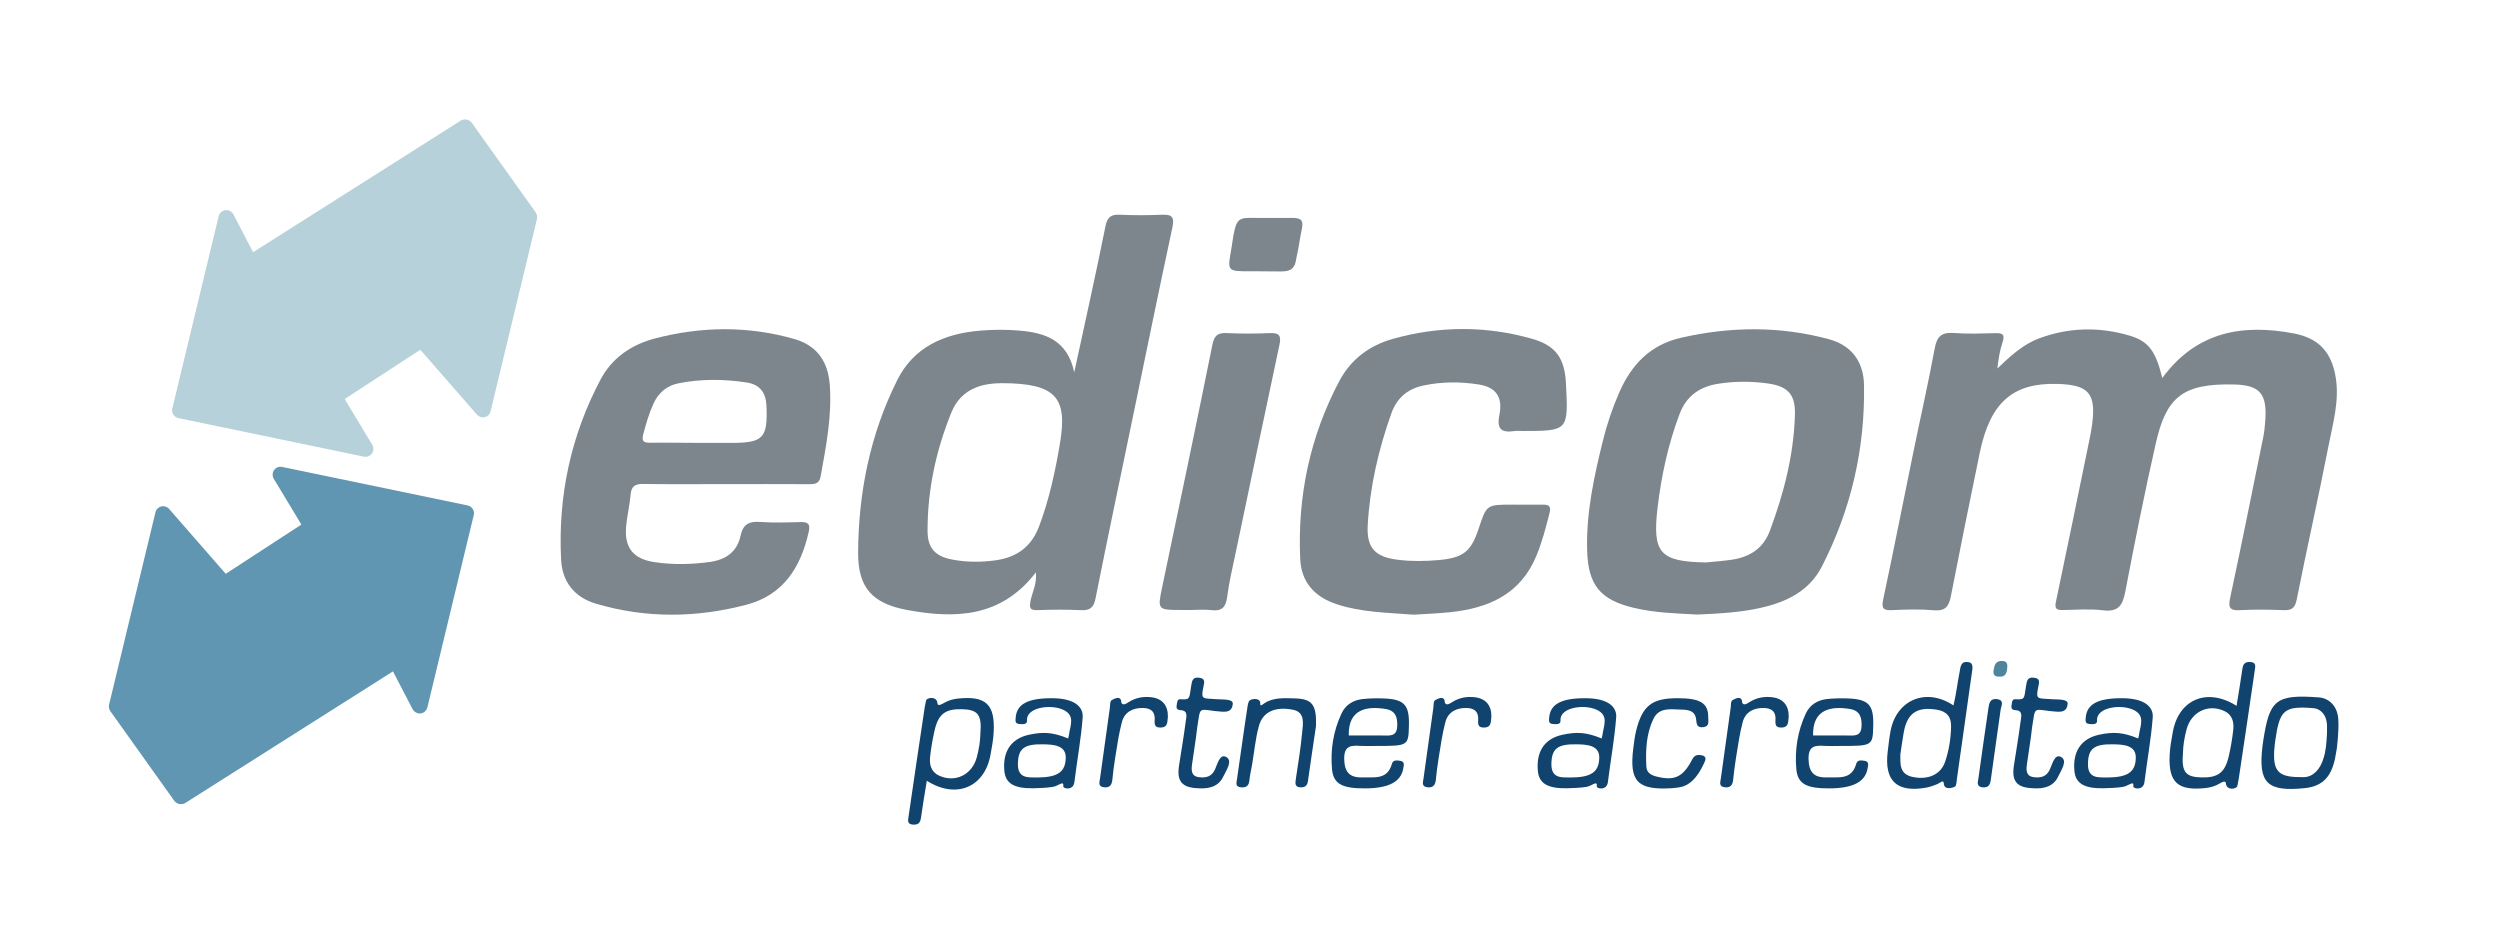 <?xml version="1.0" encoding="UTF-8" standalone="no"?>
<!-- Created with Inkscape (http://www.inkscape.org/) -->

<svg
   width="95.551mm"
   height="35.704mm"
   viewBox="0 0 95.551 35.704"
   version="1.1"
   id="svg8118"
   inkscape:export-filename="bitmap.svg"
   inkscape:export-xdpi="96"
   inkscape:export-ydpi="96"
   sodipodi:docname="edicom_logo.svg"
   inkscape:version="1.2 (dc2aedaf03, 2022-05-15)"
   xmlns:inkscape="http://www.inkscape.org/namespaces/inkscape"
   xmlns:sodipodi="http://sodipodi.sourceforge.net/DTD/sodipodi-0.dtd"
   xmlns="http://www.w3.org/2000/svg"
   xmlns:svg="http://www.w3.org/2000/svg">
  <sodipodi:namedview
     id="namedview8120"
     pagecolor="#ffffff"
     bordercolor="#000000"
     borderopacity="0.25"
     inkscape:showpageshadow="2"
     inkscape:pageopacity="0.0"
     inkscape:pagecheckerboard="0"
     inkscape:deskcolor="#d1d1d1"
     inkscape:document-units="mm"
     showgrid="false"
     inkscape:zoom="1.6819304"
     inkscape:cx="179.85286"
     inkscape:cy="194.71674"
     inkscape:window-width="1680"
     inkscape:window-height="946"
     inkscape:window-x="1912"
     inkscape:window-y="5"
     inkscape:window-maximized="1"
     inkscape:current-layer="layer1" />
  <defs
     id="defs8115">
    <clipPath
       clipPathUnits="userSpaceOnUse"
       id="clipPath31912">
      <path
         d="M 0,0 H 828 V 576 H 0 Z"
         id="path31910" />
    </clipPath>
  </defs>
  <g
     inkscape:label="Layer 1"
     inkscape:groupmode="layer"
     id="layer1">
    <g
       id="g31908"
       clip-path="url(#clipPath31912)"
       transform="matrix(0.437,0,0,-0.437,-50.132,160.808)">
      <g
         id="g8594">
        <g
           id="g31914"
           transform="translate(219.54,299.038)">
          <path
             d="m 0,0 c -1.448,0.048 -1.919,0.604 -1.7,2.001 0.201,1.282 0.417,2.563 0.584,3.85 0.048,0.372 0.238,0.948 -0.441,0.98 -0.217,0.009 -0.404,0.097 -0.357,0.368 0.04,0.235 0.029,0.605 0.306,0.589 0.877,-0.05 0.796,0.02 0.959,1.109 0.079,0.401 0.072,0.851 0.684,0.777 C 0.616,9.604 0.522,9.301 0.424,8.835 0.185,7.705 0.383,7.887 1.618,7.789 2.099,7.75 3.03,7.828 2.998,7.398 2.927,6.431 2.035,6.733 1.458,6.753 -0.029,6.932 0.174,7.105 -0.11,5.34 -0.235,4.165 -0.422,3.176 -0.565,2.09 -0.629,1.599 -0.655,1.058 0.036,0.972 0.632,0.898 1.142,0.993 1.444,1.649 1.654,2.107 1.856,3.01 2.391,2.755 3.048,2.44 2.424,1.565 2.169,1.026 1.754,0.144 0.916,-0.06 0,0"
             style="fill:#10436d;fill-opacity:1;fill-rule:nonzero;stroke:none"
             id="path31916" />
        </g>
        <g
           id="g31918"
           transform="translate(245.156,305.277)">
          <path
             d="m 0,0 c -0.067,-0.371 0.052,-0.91 -0.633,-0.928 -0.677,-0.018 -0.504,0.484 -0.52,0.86 -0.028,0.639 -0.469,0.833 -0.989,0.85 -0.901,0.031 -1.642,-0.332 -1.882,-1.236 -0.271,-1.018 -0.411,-2.071 -0.584,-3.113 -0.108,-0.641 -0.182,-1.289 -0.25,-1.936 -0.046,-0.43 -0.225,-0.692 -0.694,-0.653 -0.592,0.05 -0.43,0.445 -0.379,0.808 0.29,2.053 0.564,4.108 0.858,6.16 0.03,0.214 -0.011,0.553 0.152,0.651 0.465,0.278 0.843,0.325 0.849,-0.2 0.124,-0.331 0.481,-0.065 0.662,0.048 0.617,0.384 1.294,0.501 1.995,0.409 C -0.471,1.597 0.023,0.987 0,0"
             style="fill:#10436d;fill-opacity:1;fill-rule:nonzero;stroke:none"
             id="path31920" />
        </g>
        <g
           id="g31922"
           transform="translate(216.863,305.277)">
          <path
             d="m 0,0 c -0.067,-0.371 0.052,-0.91 -0.633,-0.928 -0.678,-0.018 -0.503,0.484 -0.52,0.86 -0.028,0.639 -0.469,0.833 -0.989,0.85 -0.901,0.031 -1.642,-0.332 -1.882,-1.236 -0.271,-1.018 -0.412,-2.071 -0.585,-3.113 -0.107,-0.641 -0.181,-1.289 -0.25,-1.936 -0.045,-0.43 -0.224,-0.692 -0.694,-0.653 -0.591,0.05 -0.43,0.445 -0.378,0.808 0.29,2.053 0.563,4.108 0.857,6.16 0.031,0.214 -0.01,0.553 0.153,0.651 0.464,0.278 0.843,0.325 0.849,-0.2 0.124,-0.331 0.481,-0.065 0.662,0.048 0.617,0.384 1.294,0.501 1.995,0.409 C -0.471,1.597 0.023,0.987 0,0"
             style="fill:#10436d;fill-opacity:1;fill-rule:nonzero;stroke:none"
             id="path31924" />
        </g>
        <g
           id="g31926"
           transform="translate(319.237,304.855)">
          <path
             d="M 0,0 C 0,1.433 -0.895,2.07 -1.692,2.131 -5.51,2.417 -6.02,1.898 -6.571,-1.64 -6.597,-1.8 -6.615,-1.959 -6.638,-2.118 c -0.392,-3.249 0.401,-4.016 3.679,-3.689 1.328,0.135 2.118,0.755 2.519,2.036 0.121,0.385 0.172,0.637 0.303,1.443 0,0 0.179,1.452 0.137,2.328 m -1.089,-2.201 c -0.089,-0.615 -0.122,-0.671 -0.204,-0.964 -0.277,-0.975 -0.916,-1.672 -1.742,-1.679 -2.146,-0.019 -2.807,0.334 -2.536,2.802 0.013,0.121 0.029,0.242 0.045,0.364 0.382,2.691 0.732,3.083 3.367,2.866 0.547,-0.048 1.165,-0.529 1.165,-1.618 0.029,-0.669 -0.095,-1.771 -0.095,-1.771"
             style="fill:#10436d;fill-opacity:1;fill-rule:nonzero;stroke:none"
             id="path31928" />
        </g>
        <g
           id="g31930"
           transform="translate(303.833,334.92)">
          <path
             d="m 0,0 c 2.991,4.066 7.011,4.753 11.512,3.898 2.194,-0.417 3.302,-1.659 3.658,-3.851 0.336,-2.073 -0.256,-4.05 -0.641,-6.031 -0.869,-4.464 -1.883,-8.901 -2.763,-13.363 -0.156,-0.788 -0.445,-0.984 -1.181,-0.955 -1.262,0.052 -2.53,0.068 -3.789,-0.002 -0.965,-0.054 -1.032,0.279 -0.849,1.128 0.996,4.646 1.93,9.306 2.876,13.963 0.097,0.476 0.149,0.965 0.184,1.45 0.166,2.333 -0.404,3.143 -2.729,3.198 -4.521,0.106 -5.93,-1.121 -6.843,-5.142 -0.981,-4.317 -1.844,-8.662 -2.676,-13.01 -0.227,-1.186 -0.616,-1.762 -1.942,-1.6 -1.165,0.143 -2.362,0.044 -3.543,0.025 -0.535,-0.009 -0.702,0.128 -0.579,0.709 0.998,4.729 1.964,9.465 2.937,14.2 0.09,0.436 0.174,0.876 0.232,1.318 0.355,2.721 -0.289,3.47 -3.039,3.549 -3.902,0.113 -5.883,-1.631 -6.789,-6.025 -0.861,-4.177 -1.713,-8.356 -2.526,-12.543 -0.173,-0.889 -0.48,-1.318 -1.487,-1.229 -1.214,0.108 -2.446,0.07 -3.666,0.011 -0.821,-0.041 -0.922,0.204 -0.758,0.975 0.906,4.25 1.742,8.516 2.615,12.774 0.628,3.063 1.324,6.113 1.892,9.187 0.196,1.064 0.652,1.379 1.686,1.302 1.216,-0.092 2.444,-0.042 3.667,-0.014 0.623,0.015 0.779,-0.16 0.574,-0.778 -0.24,-0.726 -0.365,-1.489 -0.458,-2.314 1.118,1.06 2.214,2.107 3.68,2.647 2.616,0.963 5.268,1.011 7.91,0.223 C -1.173,3.204 -0.563,2.316 0,0"
             style="fill:#7c868c;fill-opacity:1;fill-rule:nonzero;stroke:none"
             id="path31932" />
        </g>
        <g
           id="g31934"
           transform="translate(216.333,349.201)">
          <path
             d="m 0,0 c -1.22,-0.054 -2.446,-0.054 -3.666,0 -0.79,0.035 -1.099,-0.194 -1.268,-1.026 -0.831,-4.14 -1.754,-8.259 -2.726,-12.756 -0.609,2.851 -2.574,3.446 -4.742,3.644 -1.172,0.105 -2.37,0.098 -3.543,-0.003 -3.083,-0.271 -5.739,-1.408 -7.195,-4.319 -2.369,-4.737 -3.395,-9.83 -3.423,-15.085 -0.016,-3.083 1.251,-4.456 4.271,-5.02 4.211,-0.783 8.233,-0.681 11.275,3.284 0.105,-1.032 -0.332,-1.752 -0.472,-2.522 -0.102,-0.571 -0.054,-0.8 0.603,-0.777 1.261,0.044 2.528,0.057 3.79,-0.003 0.789,-0.039 1.133,0.194 1.296,1.015 1.032,5.179 2.121,10.349 3.192,15.518 1.169,5.647 2.321,11.301 3.532,16.938 C 1.118,-0.198 0.885,0.041 0,0 m -8.902,-19.955 c -0.417,-2.49 -0.943,-4.943 -1.838,-7.313 -0.675,-1.78 -1.958,-2.71 -3.832,-2.962 -1.267,-0.168 -2.522,-0.168 -3.771,0.074 -1.496,0.289 -2.143,1.006 -2.147,2.506 -0.006,3.583 0.74,7.036 2.077,10.339 0.94,2.328 3.048,2.564 4.421,2.58 4.749,-0.013 5.746,-1.265 5.09,-5.224"
             style="fill:#7c868c;fill-opacity:1;fill-rule:nonzero;stroke:none"
             id="path31936" />
        </g>
        <g
           id="g31938"
           transform="translate(187.295,334.288)">
          <path
             d="m 0,0 c -0.147,2.073 -1.115,3.475 -3.112,4.045 -4.048,1.156 -8.116,1.108 -12.176,0.048 -2.074,-0.542 -3.752,-1.698 -4.753,-3.574 -2.611,-4.921 -3.739,-10.205 -3.462,-15.763 0.096,-1.93 1.144,-3.296 3.039,-3.857 4.363,-1.293 8.759,-1.249 13.138,-0.105 3.274,0.854 4.784,3.281 5.482,6.389 0.152,0.682 -0.051,0.866 -0.707,0.851 -1.182,-0.032 -2.37,-0.077 -3.545,0.012 -0.975,0.07 -1.497,-0.207 -1.711,-1.21 -0.299,-1.398 -1.28,-2.096 -2.678,-2.29 -1.628,-0.223 -3.246,-0.261 -4.874,-0.013 -1.783,0.271 -2.592,1.204 -2.465,3.007 0.07,0.968 0.318,1.927 0.402,2.895 0.06,0.739 0.388,0.94 1.095,0.93 2.408,-0.035 4.813,-0.013 7.221,-0.013 2.404,0 4.809,0.007 7.217,-0.006 0.516,0 0.959,-0.009 1.083,0.666 C -0.325,-5.345 0.191,-2.717 0,0 m -8.594,-5.042 h -2.691 c -1.468,0 -2.937,0.033 -4.402,0.014 -0.57,-0.009 -0.805,0.092 -0.624,0.764 0.242,0.908 0.5,1.809 0.889,2.659 0.433,0.943 1.166,1.573 2.194,1.777 1.978,0.395 3.969,0.37 5.956,0.07 1.144,-0.175 1.679,-0.876 1.73,-2.026 0.121,-2.819 -0.261,-3.258 -3.052,-3.258"
             style="fill:#7c868c;fill-opacity:1;fill-rule:nonzero;stroke:none"
             id="path31940" />
        </g>
        <g
           id="g31942"
           transform="translate(277.748,334.294)">
          <path
             d="m 0,0 c -0.035,2.035 -1.064,3.481 -3.099,4.029 -4.294,1.153 -8.603,1.102 -12.919,0.115 -2.643,-0.602 -4.3,-2.316 -5.364,-4.723 -0.611,-1.383 -1.092,-2.804 -1.452,-4.262 -0.78,-3.16 -1.478,-6.335 -1.383,-9.619 0.09,-3.029 1.141,-4.322 4.113,-5.023 1.796,-0.424 3.627,-0.478 5.507,-0.579 1.863,0.082 3.774,0.175 5.65,0.608 2.227,0.512 4.185,1.49 5.262,3.599 C -1.143,-10.886 0.095,-5.583 0,0 m -8.233,-12.731 c -0.574,-1.541 -1.746,-2.29 -3.297,-2.529 -0.764,-0.117 -1.535,-0.165 -2.303,-0.245 -4.029,0.074 -4.701,0.812 -4.217,4.854 0.334,2.784 0.927,5.514 1.927,8.151 0.602,1.589 1.787,2.379 3.373,2.624 1.452,0.227 2.924,0.23 4.383,0.019 1.707,-0.248 2.369,-0.968 2.325,-2.688 -0.095,-3.526 -0.965,-6.895 -2.191,-10.186"
             style="fill:#7c868c;fill-opacity:1;fill-rule:nonzero;stroke:none"
             id="path31944" />
        </g>
        <g
           id="g31946"
           transform="translate(238.355,314.221)">
          <path
             d="m 0,0 c -2.393,0.185 -4.59,0.209 -6.717,0.912 -1.975,0.652 -3.116,1.948 -3.204,3.994 -0.238,5.47 0.854,10.675 3.423,15.529 0.999,1.887 2.611,3.104 4.668,3.684 4.053,1.142 8.135,1.158 12.173,0.015 2.14,-0.605 2.872,-1.748 2.983,-3.935 0.21,-4.133 0.21,-4.133 -3.87,-4.133 -0.204,0 -0.412,0.025 -0.611,-0.004 -1.139,-0.166 -1.602,0.118 -1.341,1.426 0.31,1.553 -0.306,2.405 -1.8,2.644 C 4.096,20.388 2.467,20.386 0.846,20.041 -0.568,19.739 -1.481,18.917 -1.952,17.593 -3.076,14.436 -3.823,11.191 -4.014,7.842 -4.129,5.835 -3.367,5.041 -1.363,4.8 -0.182,4.658 0.992,4.669 2.175,4.776 c 2.154,0.193 2.844,0.716 3.517,2.759 0.689,2.09 0.689,2.09 2.944,2.09 0.897,0 1.794,-0.008 2.691,-10e-4 0.532,0.004 0.706,-0.159 0.56,-0.738 C 11.569,7.623 11.239,6.37 10.743,5.162 9.359,1.795 6.567,0.572 3.214,0.219 2.08,0.1 0.937,0.062 0,0"
             style="fill:#7c868c;fill-opacity:1;fill-rule:nonzero;stroke:none"
             id="path31948" />
        </g>
        <g
           id="g31950"
           transform="translate(218.838,314.633)">
          <path
             d="m 0,0 h -0.733 c -2.183,0 -2.162,-0.004 -1.724,2.082 1.475,7.028 2.952,14.056 4.371,21.096 0.166,0.824 0.458,1.075 1.258,1.038 1.26,-0.057 2.526,-0.056 3.786,0 0.8,0.035 0.993,-0.232 0.831,-0.991 C 6.505,17.193 5.242,11.157 3.978,5.12 3.704,3.81 3.388,2.502 3.215,1.177 3.097,0.279 2.786,-0.136 1.831,-0.014 1.23,0.062 0.611,0 0,0"
             style="fill:#7c868c;fill-opacity:1;fill-rule:nonzero;stroke:none"
             id="path31952" />
        </g>
        <g
           id="g31954"
           transform="translate(224.889,344.254)">
          <path
             d="m 0,0 h -0.733 c -2.183,0 -2.084,-0.019 -1.724,2.082 0.158,0.92 0.092,0.787 0.269,1.55 0.189,0.819 0.456,1.045 1.258,1.039 C 0.369,4.661 1.616,4.674 2.855,4.67 3.656,4.667 3.848,4.438 3.687,3.679 3.5,2.829 3.435,2.113 3.215,1.178 3.097,0.279 2.794,-0.021 1.831,-0.014 1.245,-0.011 0.611,0 0,0"
             style="fill:#7c868c;fill-opacity:1;fill-rule:nonzero;stroke:none"
             id="path31956" />
        </g>
        <g
           id="g31958"
           transform="translate(286.905,310.066)">
          <path
             d="m 0,0 c -0.727,0.129 -0.71,-0.417 -0.809,-0.914 -0.185,-0.953 -0.268,-1.782 -0.525,-2.87 -2.354,1.589 -4.979,0.522 -5.501,-2.223 -0.112,-0.599 -0.178,-1.207 -0.252,-1.813 -0.309,-2.551 0.784,-3.596 3.325,-3.159 0.354,0.06 0.733,0.194 1.065,0.34 0.212,0.093 0.495,0.416 0.522,0.007 0.034,-0.529 0.68,-0.405 0.978,-0.246 0.125,0.067 0.148,0.565 0.171,0.73 0.427,3.058 0.873,6.116 1.294,9.173 C 0.315,-0.631 0.462,-0.082 0,0 m -2.073,-8.73 c -0.386,-1.099 -1.475,-1.58 -2.803,-1.313 -1.179,0.233 -1.115,1.105 -1.102,1.991 0.098,0.64 0.181,1.284 0.296,1.921 0.308,1.688 1.159,2.245 2.863,1.981 0.889,-0.137 1.296,-0.618 1.277,-1.475 -0.025,-1.061 -0.184,-2.105 -0.531,-3.105"
             style="fill:#10436d;fill-opacity:1;fill-rule:nonzero;stroke:none"
             id="path31960" />
        </g>
        <g
           id="g31962"
           transform="translate(311.551,310.081)">
          <path
             d="m 0,0 c -0.452,0.035 -0.653,-0.146 -0.713,-0.605 -0.141,-1.042 -0.325,-2.077 -0.51,-3.23 -2.554,1.624 -5.029,0.58 -5.561,-2.223 -0.127,-0.676 -0.252,-1.36 -0.287,-2.042 -0.127,-2.417 0.692,-3.172 3.1,-2.927 0.452,0.045 0.872,0.166 1.267,0.398 0.147,0.083 0.53,0.325 0.551,0.016 0.046,-0.651 0.956,-0.526 1.008,-0.201 0.027,0.172 0.082,0.396 0.117,0.619 0.487,3.162 0.933,6.331 1.404,9.497 C 0.427,-0.351 0.497,-0.041 0,0 m -1.509,-5.931 c -0.084,-0.764 -0.217,-1.525 -0.386,-2.277 -0.328,-1.459 -0.939,-1.921 -2.386,-1.886 -1.417,0.032 -1.774,0.478 -1.624,2.188 0.007,0.593 0.125,1.31 0.312,2.02 0.405,1.526 1.892,2.258 3.306,1.599 0.694,-0.325 0.851,-0.965 0.778,-1.644"
             style="fill:#10436d;fill-opacity:1;fill-rule:nonzero;stroke:none"
             id="path31964" />
        </g>
        <g
           id="g31966"
           transform="translate(194.556,295.861)">
          <path
             d="m 0,0 c 0.452,-0.035 0.653,0.146 0.713,0.605 0.14,1.042 0.325,2.077 0.51,3.23 2.554,-1.624 5.029,-0.58 5.561,2.223 0.127,0.675 0.252,1.36 0.287,2.041 0.127,2.418 -0.692,3.173 -3.099,2.928 C 3.52,10.982 3.099,10.861 2.704,10.629 2.557,10.546 2.175,10.304 2.153,10.613 2.107,11.263 1.197,11.139 1.146,10.814 1.118,10.642 1.063,10.418 1.029,10.195 0.541,7.033 0.096,3.863 -0.376,0.698 -0.427,0.35 -0.497,0.041 0,0 m 1.51,5.931 c 0.083,0.764 0.216,1.525 0.385,2.277 0.328,1.459 0.94,1.92 2.386,1.886 C 5.698,10.062 6.055,9.616 5.905,7.905 5.898,7.313 5.781,6.596 5.593,5.886 5.189,4.36 3.701,3.628 2.287,4.287 1.593,4.612 1.436,5.252 1.51,5.931"
             style="fill:#10436d;fill-opacity:1;fill-rule:nonzero;stroke:none"
             id="path31968" />
        </g>
        <g
           id="g31970"
           transform="translate(276.302,306.896)">
          <path
             d="M 0,0 C -0.608,0.022 -1.223,0.01 -1.825,-0.057 -2.64,-0.153 -3.3,-0.57 -3.647,-1.322 c -0.716,-1.535 -0.978,-3.185 -0.828,-4.854 0.118,-1.309 0.889,-1.697 2.882,-1.691 2.071,0.006 3.157,0.57 3.352,1.752 0.044,0.267 0.155,0.601 -0.281,0.662 -0.274,0.035 -0.612,0.102 -0.714,-0.267 -0.401,-1.431 -1.566,-1.153 -2.596,-1.185 -1.12,-0.032 -1.56,0.478 -1.576,1.634 -0.013,1.21 0.672,1.162 1.488,1.118 0.404,-0.023 0.812,-0.003 1.22,-0.003 2.908,0 2.908,0 2.952,1.793 C 2.3,-0.551 1.841,-0.061 0,0 M 1.227,-2.462 C 1.179,-3.322 0.608,-3.249 0.025,-3.242 -0.987,-3.23 -2,-3.239 -3.01,-3.239 c -0.063,2.338 1.621,2.586 3.239,2.312 0.87,-0.146 1.039,-0.752 0.998,-1.535"
             style="fill:#10436d;fill-opacity:1;fill-rule:nonzero;stroke:none"
             id="path31972" />
        </g>
        <g
           id="g31974"
           transform="translate(235.692,306.896)">
          <path
             d="m 0,0 c -0.608,0.022 -1.223,0.01 -1.824,-0.057 -0.816,-0.096 -1.475,-0.513 -1.822,-1.265 -0.717,-1.535 -0.979,-3.185 -0.829,-4.854 0.118,-1.309 0.889,-1.697 2.882,-1.691 2.071,0.006 3.157,0.57 3.352,1.752 0.044,0.267 0.155,0.601 -0.281,0.662 -0.274,0.035 -0.611,0.102 -0.713,-0.267 -0.401,-1.431 -1.567,-1.153 -2.596,-1.185 -1.121,-0.032 -1.561,0.478 -1.577,1.634 -0.013,1.21 0.672,1.162 1.488,1.118 0.404,-0.023 0.812,-0.003 1.22,-0.003 2.908,0 2.908,0 2.952,1.793 C 2.3,-0.551 1.842,-0.061 0,0 M 1.227,-2.462 C 1.179,-3.322 0.608,-3.249 0.026,-3.242 -0.987,-3.23 -2,-3.239 -3.01,-3.239 c -0.063,2.338 1.622,2.586 3.24,2.312 0.869,-0.146 1.038,-0.752 0.997,-1.535"
             style="fill:#10436d;fill-opacity:1;fill-rule:nonzero;stroke:none"
             id="path31976" />
        </g>
        <g
           id="g31978"
           transform="translate(300.32,306.915)">
          <path
             d="m 0,0 c -2.111,0.01 -3.089,-0.513 -3.182,-1.698 -0.016,-0.242 -0.073,-0.509 0.281,-0.551 0.28,-0.032 0.741,-0.083 0.71,0.293 -0.092,1.129 1.978,1.453 3.106,0.972 1.158,-0.494 0.677,-1.369 0.56,-2.236 -0.016,-0.114 -0.04,-0.18 -0.069,-0.301 -1.337,0.558 -2.208,0.594 -3.451,0.32 -1.538,-0.341 -2.296,-1.471 -2.124,-3.179 0.105,-1.067 0.844,-1.519 2.513,-1.496 0.481,0.006 1.257,0.042 1.735,0.122 0.49,0.082 0.981,0.62 0.903,0.04 -0.027,-0.2 0.876,-0.399 0.971,0.372 0.233,1.892 0.584,3.772 0.726,5.667 C 2.747,-0.774 1.991,-0.006 0,0 m -1.325,-6.934 c -0.693,0.029 -1.688,-0.153 -1.662,1.207 0.025,1.306 0.519,1.733 2.223,1.695 C 0.073,-4.048 1.221,-4.091 1.198,-5.208 1.173,-6.44 0.52,-6.931 -1.325,-6.934"
             style="fill:#10436d;fill-opacity:1;fill-rule:nonzero;stroke:none"
             id="path31980" />
        </g>
        <g
           id="g31982"
           transform="translate(253.393,306.915)">
          <path
             d="m 0,0 c -2.111,0.01 -3.089,-0.513 -3.182,-1.698 -0.016,-0.242 -0.073,-0.509 0.281,-0.551 0.28,-0.032 0.741,-0.083 0.71,0.293 -0.092,1.129 1.978,1.453 3.106,0.972 1.158,-0.494 0.677,-1.369 0.56,-2.236 -0.016,-0.114 -0.04,-0.18 -0.069,-0.301 -1.337,0.558 -2.208,0.594 -3.451,0.32 -1.538,-0.341 -2.296,-1.471 -2.124,-3.179 0.105,-1.067 0.844,-1.519 2.513,-1.496 0.481,0.006 1.257,0.042 1.735,0.122 0.49,0.082 0.981,0.62 0.903,0.04 -0.027,-0.2 0.876,-0.399 0.971,0.372 0.233,1.892 0.584,3.772 0.726,5.667 C 2.747,-0.774 1.991,-0.006 0,0 m -1.325,-6.934 c -0.693,0.029 -1.688,-0.153 -1.662,1.207 0.025,1.306 0.519,1.733 2.223,1.695 C 0.073,-4.048 1.221,-4.091 1.198,-5.208 1.173,-6.44 0.52,-6.931 -1.325,-6.934"
             style="fill:#10436d;fill-opacity:1;fill-rule:nonzero;stroke:none"
             id="path31984" />
        </g>
        <g
           id="g31986"
           transform="translate(206.732,306.915)">
          <path
             d="m 0,0 c -2.111,0.01 -3.089,-0.513 -3.182,-1.698 -0.016,-0.242 -0.073,-0.509 0.281,-0.551 0.28,-0.032 0.74,-0.083 0.71,0.293 -0.092,1.129 1.978,1.453 3.105,0.972 1.159,-0.494 0.678,-1.369 0.561,-2.236 -0.016,-0.114 -0.04,-0.18 -0.069,-0.301 -1.338,0.558 -2.208,0.594 -3.451,0.32 -1.538,-0.341 -2.296,-1.471 -2.124,-3.179 0.105,-1.067 0.844,-1.519 2.513,-1.496 0.481,0.006 1.257,0.042 1.735,0.122 0.49,0.082 0.98,0.62 0.903,0.04 -0.027,-0.2 0.875,-0.399 0.971,0.372 0.233,1.892 0.584,3.772 0.726,5.667 C 2.746,-0.774 1.99,-0.006 0,0 m -1.325,-6.934 c -0.693,0.029 -1.688,-0.153 -1.662,1.207 0.025,1.306 0.518,1.733 2.222,1.695 C 0.073,-4.048 1.22,-4.091 1.198,-5.208 1.173,-6.44 0.519,-6.931 -1.325,-6.934"
             style="fill:#10436d;fill-opacity:1;fill-rule:nonzero;stroke:none"
             id="path31988" />
        </g>
        <g
           id="g31990"
           transform="translate(229.818,304.487)">
          <path
             d="m 0,0 c -0.202,-1.366 -0.465,-3.091 -0.705,-4.82 -0.057,-0.41 -0.267,-0.561 -0.649,-0.548 -0.478,0.018 -0.473,0.31 -0.418,0.677 0.203,1.365 0.432,2.728 0.558,4.101 0.07,0.759 0.303,1.794 -0.806,2.011 -1.528,0.298 -2.63,-0.167 -2.974,-1.417 -0.301,-1.089 -0.4,-2.233 -0.591,-3.352 -0.082,-0.48 -0.198,-0.956 -0.247,-1.439 -0.049,-0.485 -0.322,-0.622 -0.745,-0.576 -0.499,0.055 -0.383,0.379 -0.332,0.72 0.312,2.088 0.584,4.182 0.909,6.267 0.043,0.277 0.08,0.588 0.299,0.668 0.398,0.147 0.849,0.053 0.824,-0.308 -0.023,-0.33 0.197,-0.111 0.343,-0.01 0.77,0.531 1.78,0.465 2.669,0.439 C -0.358,2.371 0.058,1.896 0,0"
             style="fill:#10436d;fill-opacity:1;fill-rule:nonzero;stroke:none"
             id="path31992" />
        </g>
        <g
           id="g31994"
           transform="translate(261.461,306.916)">
          <path
             d="M 0,0 C 1.991,-0.004 2.676,-0.434 2.662,-1.7 2.659,-2.034 2.792,-2.468 2.221,-2.535 1.696,-2.597 1.644,-2.296 1.605,-1.882 1.529,-1.048 0.866,-1.01 0.244,-0.994 c -0.882,0.023 -1.877,0.205 -2.368,-0.799 -0.641,-1.311 -0.694,-2.743 -0.629,-4.175 0.027,-0.611 0.5,-0.795 0.991,-0.909 1.511,-0.352 2.232,-0.001 3.027,1.529 0.198,0.381 0.469,0.421 0.797,0.364 0.559,-0.098 0.327,-0.494 0.208,-0.753 -0.584,-1.274 -1.3,-1.924 -2.112,-2.052 -0.24,-0.038 -0.483,-0.072 -0.726,-0.085 -2.969,-0.169 -3.69,0.594 -3.323,3.521 0.066,0.523 0.128,1.052 0.259,1.562 C -3.079,-0.628 -2.242,0.005 0,0"
             style="fill:#10436d;fill-opacity:1;fill-rule:nonzero;stroke:none"
             id="path31996" />
        </g>
        <g
           id="g31998"
           transform="translate(292.558,299.038)">
          <path
             d="m 0,0 c -1.448,0.048 -1.919,0.604 -1.7,2.001 0.201,1.282 0.417,2.563 0.584,3.85 0.048,0.372 0.238,0.948 -0.441,0.98 -0.217,0.009 -0.404,0.097 -0.357,0.368 0.04,0.235 0.028,0.605 0.306,0.589 0.877,-0.05 0.796,0.02 0.959,1.109 0.079,0.401 0.072,0.851 0.684,0.777 C 0.616,9.604 0.522,9.301 0.424,8.835 0.185,7.705 0.383,7.887 1.618,7.789 2.099,7.75 3.03,7.828 2.998,7.398 2.927,6.431 2.035,6.733 1.458,6.753 -0.029,6.932 0.173,7.105 -0.11,5.34 -0.235,4.165 -0.422,3.176 -0.565,2.09 -0.629,1.599 -0.655,1.058 0.036,0.972 0.632,0.898 1.142,0.993 1.444,1.649 1.654,2.107 1.855,3.01 2.391,2.755 3.047,2.44 2.424,1.565 2.169,1.026 1.754,0.144 0.916,-0.06 0,0"
             style="fill:#10436d;fill-opacity:1;fill-rule:nonzero;stroke:none"
             id="path32000" />
        </g>
        <g
           id="g32002"
           transform="translate(271.16,305.277)">
          <path
             d="m 0,0 c -0.067,-0.371 0.052,-0.91 -0.633,-0.928 -0.677,-0.018 -0.503,0.484 -0.52,0.86 -0.028,0.639 -0.469,0.833 -0.989,0.85 -0.901,0.031 -1.642,-0.332 -1.882,-1.236 -0.271,-1.018 -0.411,-2.071 -0.584,-3.113 -0.107,-0.641 -0.182,-1.289 -0.25,-1.936 -0.046,-0.43 -0.225,-0.692 -0.694,-0.653 -0.592,0.05 -0.43,0.445 -0.379,0.808 0.29,2.053 0.564,4.108 0.858,6.16 0.03,0.214 -0.011,0.553 0.152,0.651 0.465,0.278 0.843,0.325 0.849,-0.2 0.124,-0.331 0.481,-0.065 0.662,0.048 0.617,0.384 1.294,0.501 1.995,0.409 C -0.471,1.597 0.023,0.987 0,0"
             style="fill:#10436d;fill-opacity:1;fill-rule:nonzero;stroke:none"
             id="path32004" />
        </g>
        <g
           id="g32006"
           transform="translate(287.737,299.801)">
          <path
             d="M 0,0 C 0.295,2.088 0.583,4.178 0.894,6.264 0.952,6.659 1.03,7.106 1.617,7.036 2.331,6.952 2.006,6.455 1.959,6.11 1.681,4.06 1.372,2.015 1.097,-0.035 1.039,-0.475 0.876,-0.714 0.412,-0.684 -0.052,-0.653 -0.095,-0.368 0,0"
             style="fill:#10436d;fill-opacity:1;fill-rule:nonzero;stroke:none"
             id="path32008" />
        </g>
        <g
           id="g32010"
           transform="translate(289.575,308.806)">
          <path
             d="M 0,0 C -0.371,-0.015 -0.549,0.147 -0.5,0.512 -0.437,0.98 -0.33,1.411 0.293,1.367 0.691,1.339 0.725,1.078 0.699,0.766 0.662,0.322 0.553,-0.05 0,0"
             style="fill:#4f859c;fill-opacity:1;fill-rule:nonzero;stroke:none"
             id="path32012" />
        </g>
        <g
           id="g32014"
           transform="translate(156.157,322.947)">
          <path
             d="m 0,0 -4.059,-16.833 c -0.07,-0.277 -0.306,-0.497 -0.58,-0.525 -0.277,-0.041 -0.567,0.11 -0.706,0.359 l -1.725,3.314 -18.174,-11.516 c -0.123,-0.07 -0.248,-0.098 -0.371,-0.098 -0.221,0 -0.428,0.098 -0.567,0.277 l -5.606,7.857 c -0.111,0.166 -0.152,0.374 -0.111,0.567 l 4.059,16.832 c 0.056,0.249 0.25,0.443 0.512,0.512 0.234,0.055 0.511,-0.028 0.677,-0.221 l 4.957,-5.676 6.615,4.308 -2.416,4.005 c -0.139,0.235 -0.125,0.539 0.027,0.76 0.164,0.221 0.428,0.33 0.704,0.276 L -0.539,0.828 C -0.345,0.787 -0.193,0.677 -0.096,0.525 0.014,0.373 0.041,0.179 0,0"
             style="fill:#6096b1;fill-opacity:1;fill-rule:nonzero;stroke:none"
             id="path32016" />
        </g>
        <g
           id="g32018"
           transform="translate(129.785,332.24)">
          <path
             d="m 0,0 4.059,16.834 c 0.07,0.276 0.305,0.496 0.58,0.524 0.276,0.041 0.566,-0.11 0.705,-0.359 l 1.727,-3.314 18.173,11.516 c 0.123,0.07 0.246,0.097 0.371,0.097 0.221,0 0.428,-0.097 0.566,-0.276 l 5.606,-7.857 c 0.111,-0.166 0.152,-0.373 0.111,-0.567 L 27.839,-0.234 C 27.784,-0.483 27.59,-0.677 27.328,-0.746 27.094,-0.801 26.816,-0.718 26.65,-0.525 L 21.694,5.151 15.079,0.843 17.496,-3.162 C 17.633,-3.397 17.62,-3.7 17.468,-3.922 17.303,-4.143 17.04,-4.253 16.764,-4.198 L 0.538,-0.828 C 0.345,-0.787 0.192,-0.677 0.096,-0.525 -0.013,-0.373 -0.042,-0.18 0,0"
             style="fill:#b7d1da;fill-opacity:1;fill-rule:nonzero;stroke:none"
             id="path32020" />
        </g>
      </g>
    </g>
  </g>
</svg>
